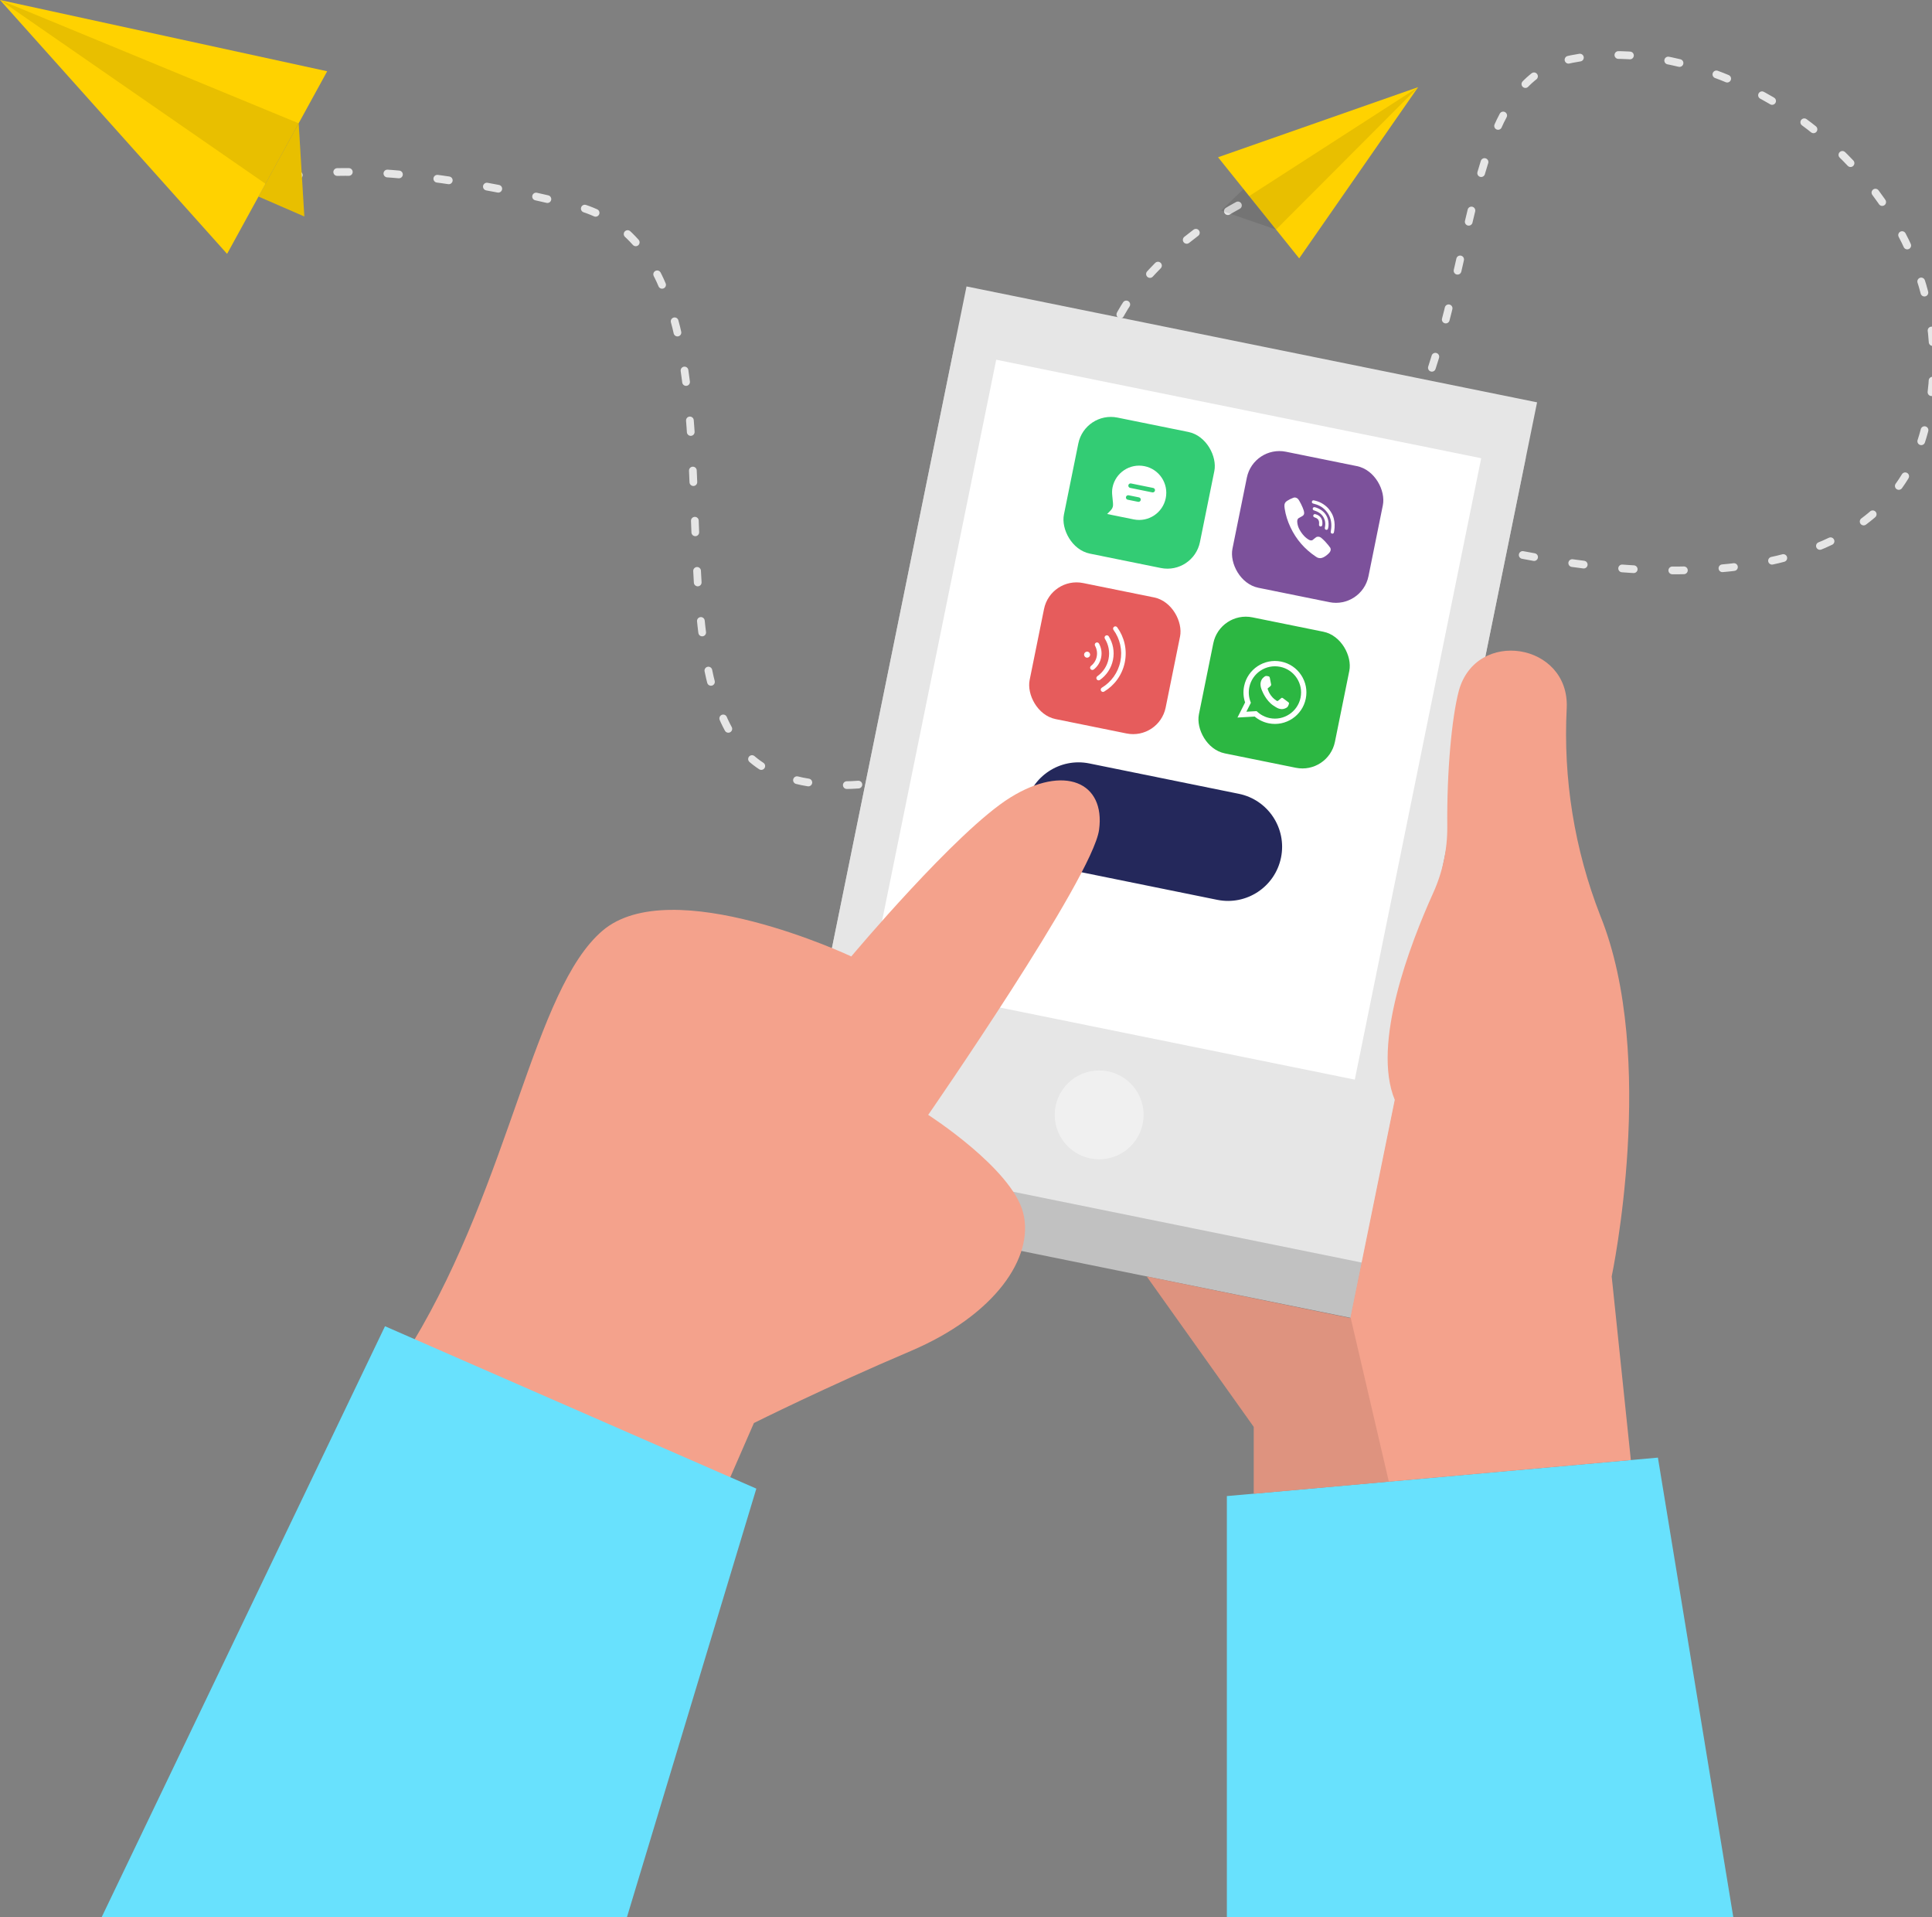 <svg width="508" height="504" viewBox="0 0 508 504" fill="none" xmlns="http://www.w3.org/2000/svg">
<rect x="0" y="0" width="508" height="504" fill="#808080" stroke="none"/>
<g clip-path="url(#clip0_3928_44111)">
<path d="M325.5 54C316.167 59 296.3 73.2 291.5 90" stroke="#E6E6E6" stroke-width="2.03" stroke-linecap="round" stroke-linejoin="round" stroke-dasharray="3.05 10.15"/>
<path d="M387.5 143C387.5 143 492.163 171.885 506.327 111.904C520.492 51.924 457.094 6.85 413.277 15.52C369.459 24.19 403.203 134.252 314.456 163.522C314.456 163.522 247.322 219.203 204.805 203.682C162.288 188.162 205.491 67.468 150.843 53.979C96.195 40.49 75.953 46.561 75.953 46.561" stroke="#E6E6E6" stroke-width="2.03" stroke-linecap="round" stroke-linejoin="round" stroke-dasharray="3.05 10.15"/>
<path d="M401.202 120.287L251.18 89.822L205.164 315.976L355.186 346.441L401.202 120.287Z" fill="#C1C1C1"/>
<path d="M404.159 105.763L254.137 75.298L208.121 301.453L358.143 331.918L404.159 105.763Z" fill="#E6E6E6"/>
<path d="M389.467 120.459L261.945 94.564L228.709 257.912L356.23 283.807L389.467 120.459Z" fill="white"/>
<path d="M325.729 208.671L286.426 200.69C278.728 199.127 271.219 204.099 269.653 211.796C268.087 219.493 273.057 227 280.754 228.563L320.058 236.544C327.756 238.107 335.265 233.135 336.831 225.438C338.397 217.741 333.427 210.234 325.729 208.671Z" fill="#24285B"/>
<path d="M322.59 506.514V393.286L435.93 383.175L456.171 506.514H322.59Z" fill="#68E1FD"/>
<path d="M301.523 335.55L329.663 375.096V392.672L428.815 383.814L423.778 335.55C423.778 335.55 435.933 278.05 420.751 240.631C413.986 223.284 410.987 204.699 411.955 186.107C412.711 168.98 388.095 165.058 383.578 181.619C381.71 188.706 380.41 202.88 380.551 217.243C380.601 223.296 379.325 229.286 376.815 234.796C370.785 248.166 360.664 274.412 366.742 289.13L355.06 346.488L301.523 335.55Z" fill="#F4A28C"/>
<path opacity="0.42" d="M289.014 304.745C295.465 304.745 300.695 299.521 300.695 293.075C300.695 286.63 295.465 281.405 289.014 281.405C282.562 281.405 277.332 286.63 277.332 293.075C277.332 299.521 282.562 304.745 289.014 304.745Z" fill="white"/>
<path opacity="0.09" d="M355.155 346.44L365.181 389.483L329.663 392.672V375.096L301.523 335.55L355.155 346.44Z" fill="black"/>
<path d="M187.425 398.862L198.232 374.081C198.232 374.081 217.149 364.631 239.401 355.182C261.653 345.732 272.01 330.495 269.031 318.825C266.051 307.155 244.06 293.075 244.06 293.075C244.06 293.075 287.286 230.685 288.989 218.141C290.691 205.597 279.837 200.872 265.673 209.636C251.508 218.401 223.841 251.427 223.841 251.427C223.841 251.427 176.548 229.173 158.41 244.67C140.273 260.167 134.385 309.966 108.539 352.914L187.425 398.862Z" fill="#F4A28C"/>
<path d="M101.233 348.637L198.871 391.325L163.093 509.798L25.516 506.514L101.233 348.637Z" fill="#68E1FD"/>
<rect x="285.266" y="108.04" width="36.489" height="36.489" rx="8.726" transform="rotate(11.455 285.266 108.04)" fill="#33CC74"/>
<path fill-rule="evenodd" clip-rule="evenodd" d="M298.107 136.541C301.971 137.324 305.738 134.826 306.521 130.961C307.304 127.097 304.806 123.33 300.942 122.547C297.078 121.764 293.311 124.262 292.528 128.126C292.378 128.862 292.384 129.629 292.462 130.334C292.637 131.931 292.725 132.73 292.618 133.15C292.572 133.328 292.554 133.379 292.478 133.546C292.298 133.941 291.902 134.335 291.11 135.123L298.107 136.541ZM296.691 127.553C296.756 127.231 297.07 127.023 297.392 127.088L303.223 128.27C303.545 128.335 303.753 128.649 303.688 128.971C303.622 129.293 303.308 129.501 302.986 129.436L297.156 128.254C296.834 128.189 296.626 127.875 296.691 127.553ZM296.76 130.198C296.438 130.133 296.124 130.341 296.059 130.663C295.993 130.985 296.202 131.299 296.524 131.364L299.245 131.915C299.567 131.981 299.881 131.772 299.946 131.45C300.011 131.128 299.803 130.814 299.481 130.749L296.76 130.198Z" fill="white"/>
<rect x="329.578" y="117.019" width="36.489" height="36.489" rx="8.726" transform="rotate(11.455 329.578 117.019)" fill="#7C519B"/>
<path d="M345.146 131.578C345.274 131.501 345.353 131.502 345.728 131.59C345.924 131.637 346.207 131.718 346.36 131.769C347.136 132.029 347.741 132.351 348.376 132.838C349 133.318 349.38 133.729 349.849 134.432C350.286 135.095 350.507 135.575 350.7 136.29C350.967 137.286 351.006 138.414 350.81 139.608C350.744 140.015 350.714 140.103 350.599 140.199C350.377 140.388 349.998 140.273 349.918 139.994C349.893 139.902 349.895 139.828 349.948 139.502C350.025 139.001 350.056 138.673 350.064 138.276C350.095 136.717 349.617 135.371 348.64 134.276C347.826 133.362 346.906 132.809 345.622 132.47C345.187 132.356 345.114 132.325 345.03 132.228C344.875 132.044 344.935 131.701 345.146 131.578ZM347.299 135.11C346.89 134.739 346.245 134.395 345.63 134.217C345.406 134.152 345.291 134.081 345.225 133.964C345.124 133.788 345.151 133.582 345.296 133.435C345.454 133.273 345.645 133.28 346.181 133.475C347.543 133.965 348.498 134.836 348.996 136.038C349.276 136.715 349.384 137.465 349.317 138.233C349.291 138.514 349.189 139.015 349.14 139.091C349.095 139.164 348.975 139.25 348.883 139.278C348.784 139.305 348.593 139.262 348.498 139.185C348.338 139.059 348.314 138.905 348.392 138.517C348.514 137.919 348.487 137.257 348.318 136.714C348.125 136.092 347.775 135.541 347.299 135.11ZM347.457 138.347C347.296 138.443 347.042 138.397 346.913 138.249C346.82 138.142 346.802 138.047 346.825 137.805C346.859 137.483 346.849 137.25 346.795 137.025C346.68 136.548 346.368 136.248 345.777 136.052C345.5 135.96 345.42 135.91 345.35 135.782C345.222 135.548 345.353 135.235 345.611 135.162C345.707 135.137 345.745 135.139 345.937 135.19C346.056 135.221 346.23 135.278 346.32 135.318C346.756 135.507 347.071 135.752 347.312 136.091C347.623 136.532 347.744 137.013 347.709 137.662C347.688 138.086 347.63 138.242 347.457 138.347ZM349.682 145.112C349.423 145.518 348.589 146.21 348.052 146.469C347.567 146.702 347.244 146.764 346.846 146.703C346.52 146.653 346.391 146.598 346.012 146.344C343.036 144.35 340.848 141.83 339.345 138.671C338.56 137.022 338.042 135.372 337.794 133.718C337.651 132.754 337.714 132.361 338.075 131.955C338.23 131.785 338.82 131.404 339.233 131.21C339.92 130.887 340.228 130.779 340.456 130.777C340.614 130.775 340.87 130.853 341.024 130.947C341.099 130.991 341.211 131.082 341.273 131.142C341.654 131.522 342.56 133.333 342.802 134.194C342.94 134.687 342.95 135.032 342.828 135.262C342.701 135.51 342.55 135.624 341.913 135.954C341.657 136.087 341.414 136.228 341.372 136.27C341.265 136.373 341.15 136.595 341.116 136.761C341.04 137.147 341.149 137.897 341.368 138.502C341.538 138.971 341.884 139.599 342.252 140.102C342.683 140.694 343.083 141.119 343.558 141.487C344.167 141.961 344.564 142.13 344.895 142.05C344.979 142.032 345.069 142.002 345.098 141.986C345.126 141.97 345.347 141.789 345.591 141.588C346.061 141.193 346.162 141.134 346.436 141.099C346.785 141.054 347.112 141.151 347.412 141.39C347.641 141.573 348.126 142.03 348.433 142.351C348.838 142.777 349.68 143.804 349.783 143.995C349.964 144.34 349.929 144.727 349.682 145.112Z" fill="white"/>
<rect x="320.758" y="160.555" width="36.489" height="36.489" rx="8.726" transform="rotate(11.455 320.758 160.555)" fill="#2CB742"/>
<g clip-path="url(#clip1_3928_44111)">
<path fill-rule="evenodd" clip-rule="evenodd" d="M342.128 177.459C340.908 175.616 339.044 174.359 336.875 173.919C332.406 173.013 328.032 175.913 327.124 180.383C326.834 181.812 326.925 183.282 327.385 184.656L325.384 188.624L329.91 188.367C330.964 189.253 332.228 189.864 333.585 190.139L333.588 190.14C333.588 190.14 333.588 190.14 333.588 190.14C338.057 191.045 342.431 188.145 343.339 183.675C343.778 181.509 343.349 179.301 342.128 177.459ZM333.866 188.771L333.863 188.77C332.654 188.525 331.534 187.959 330.623 187.136L330.407 186.94L327.721 187.092L328.905 184.743L328.797 184.456C328.34 183.246 328.235 181.934 328.493 180.661C329.248 176.946 332.883 174.535 336.6 175.289C338.4 175.654 339.95 176.699 340.964 178.23C341.978 179.762 342.335 181.597 341.97 183.397C341.215 187.113 337.58 189.523 333.866 188.771Z" fill="white"/>
<path fill-rule="evenodd" clip-rule="evenodd" d="M338.588 184.473C338.406 184.33 337.51 183.639 337.338 183.533C337.166 183.428 337.037 183.367 336.861 183.542C336.685 183.718 336.205 184.095 336.059 184.207C335.913 184.318 335.792 184.311 335.61 184.168C335.428 184.026 334.818 183.68 334.184 182.833C333.691 182.174 333.419 181.428 333.342 181.201C333.265 180.974 333.392 180.886 333.514 180.806C333.624 180.733 333.765 180.61 333.89 180.512C334.015 180.414 334.066 180.337 334.161 180.215C334.256 180.094 334.246 179.969 334.216 179.857C334.186 179.745 333.983 178.666 333.896 178.226C333.812 177.798 333.634 177.818 333.511 177.786C333.394 177.756 333.259 177.728 333.124 177.7C332.989 177.673 332.759 177.679 332.533 177.844C332.306 178.01 331.683 178.394 331.481 179.391C331.279 180.388 331.81 181.498 331.884 181.654C331.958 181.81 332.87 184.125 334.725 185.414C335.166 185.721 335.518 185.922 335.793 186.075C336.247 186.327 336.693 186.395 337.053 186.414C337.454 186.434 338.351 186.166 338.615 185.728C338.88 185.288 338.962 184.883 338.929 184.788C338.895 184.693 338.77 184.615 338.588 184.473Z" fill="white"/>
</g>
<rect x="276.25" y="151.536" width="36.489" height="36.489" rx="8.726" transform="rotate(11.455 276.25 151.536)" fill="#E65C5C"/>
<path fill-rule="evenodd" clip-rule="evenodd" d="M292.788 165.597C294.46 167.897 295.199 170.862 294.59 173.867C293.981 176.873 292.147 179.316 289.711 180.784C289.429 180.954 289.339 181.319 289.508 181.601C289.678 181.882 290.043 181.973 290.325 181.803C293.034 180.171 295.078 177.449 295.756 174.104C296.434 170.758 295.611 167.456 293.751 164.897C293.557 164.631 293.185 164.573 292.92 164.766C292.654 164.959 292.595 165.331 292.788 165.597ZM290.524 167.913C291.475 169.446 291.866 171.33 291.48 173.237C291.093 175.145 290 176.728 288.527 177.77C288.259 177.959 288.195 178.331 288.385 178.599C288.574 178.867 288.946 178.931 289.214 178.741C290.925 177.531 292.197 175.69 292.646 173.474C293.095 171.257 292.64 169.066 291.535 167.286C291.362 167.006 290.995 166.92 290.716 167.094C290.437 167.267 290.351 167.634 290.524 167.913ZM288.371 172.607C288.575 171.596 288.396 170.599 287.932 169.763C287.773 169.475 287.877 169.113 288.164 168.954C288.452 168.795 288.814 168.898 288.973 169.186C289.569 170.26 289.8 171.545 289.537 172.843C289.274 174.142 288.561 175.235 287.594 175.993C287.335 176.196 286.961 176.15 286.758 175.892C286.556 175.633 286.601 175.259 286.86 175.056C287.612 174.467 288.166 173.618 288.371 172.607ZM285.066 171.938C284.979 172.367 285.256 172.786 285.686 172.873C286.115 172.96 286.534 172.682 286.621 172.253C286.708 171.823 286.43 171.405 286.001 171.318C285.571 171.231 285.153 171.508 285.066 171.938Z" fill="white"/>
<path d="M78.531 32.411L80.021 56.909L67.961 51.665L78.531 32.411Z" fill="#FFD200"/>
<path opacity="0.09" d="M78.531 32.411L80.021 56.909L67.961 51.664L78.531 32.411Z" fill="black"/>
<path d="M86.028 18.734L0 0L59.709 66.737L86.028 18.734Z" fill="#FFD200"/>
<path opacity="0.09" d="M0 0L78.531 32.412L69.806 48.31L0 0Z" fill="black"/>
<path opacity="0.09" d="M335.527 60.347L321.083 55.364L326.974 49.679L335.527 60.347Z" fill="black"/>
<path d="M341.608 67.918L372.887 22.907L320.273 41.34L341.608 67.918Z" fill="#FFD200"/>
<path opacity="0.09" d="M372.887 22.907L335.528 60.347L328.464 51.539L372.887 22.907Z" fill="black"/>
</g>
<defs>
<clipPath id="clip0_3928_44111">
<rect width="508" height="504" fill="white"/>
</clipPath>
<clipPath id="clip1_3928_44111">
<rect width="19.038" height="19.038" fill="white" transform="translate(327.578 170.84) rotate(11.455)"/>
</clipPath>
</defs>
</svg>
